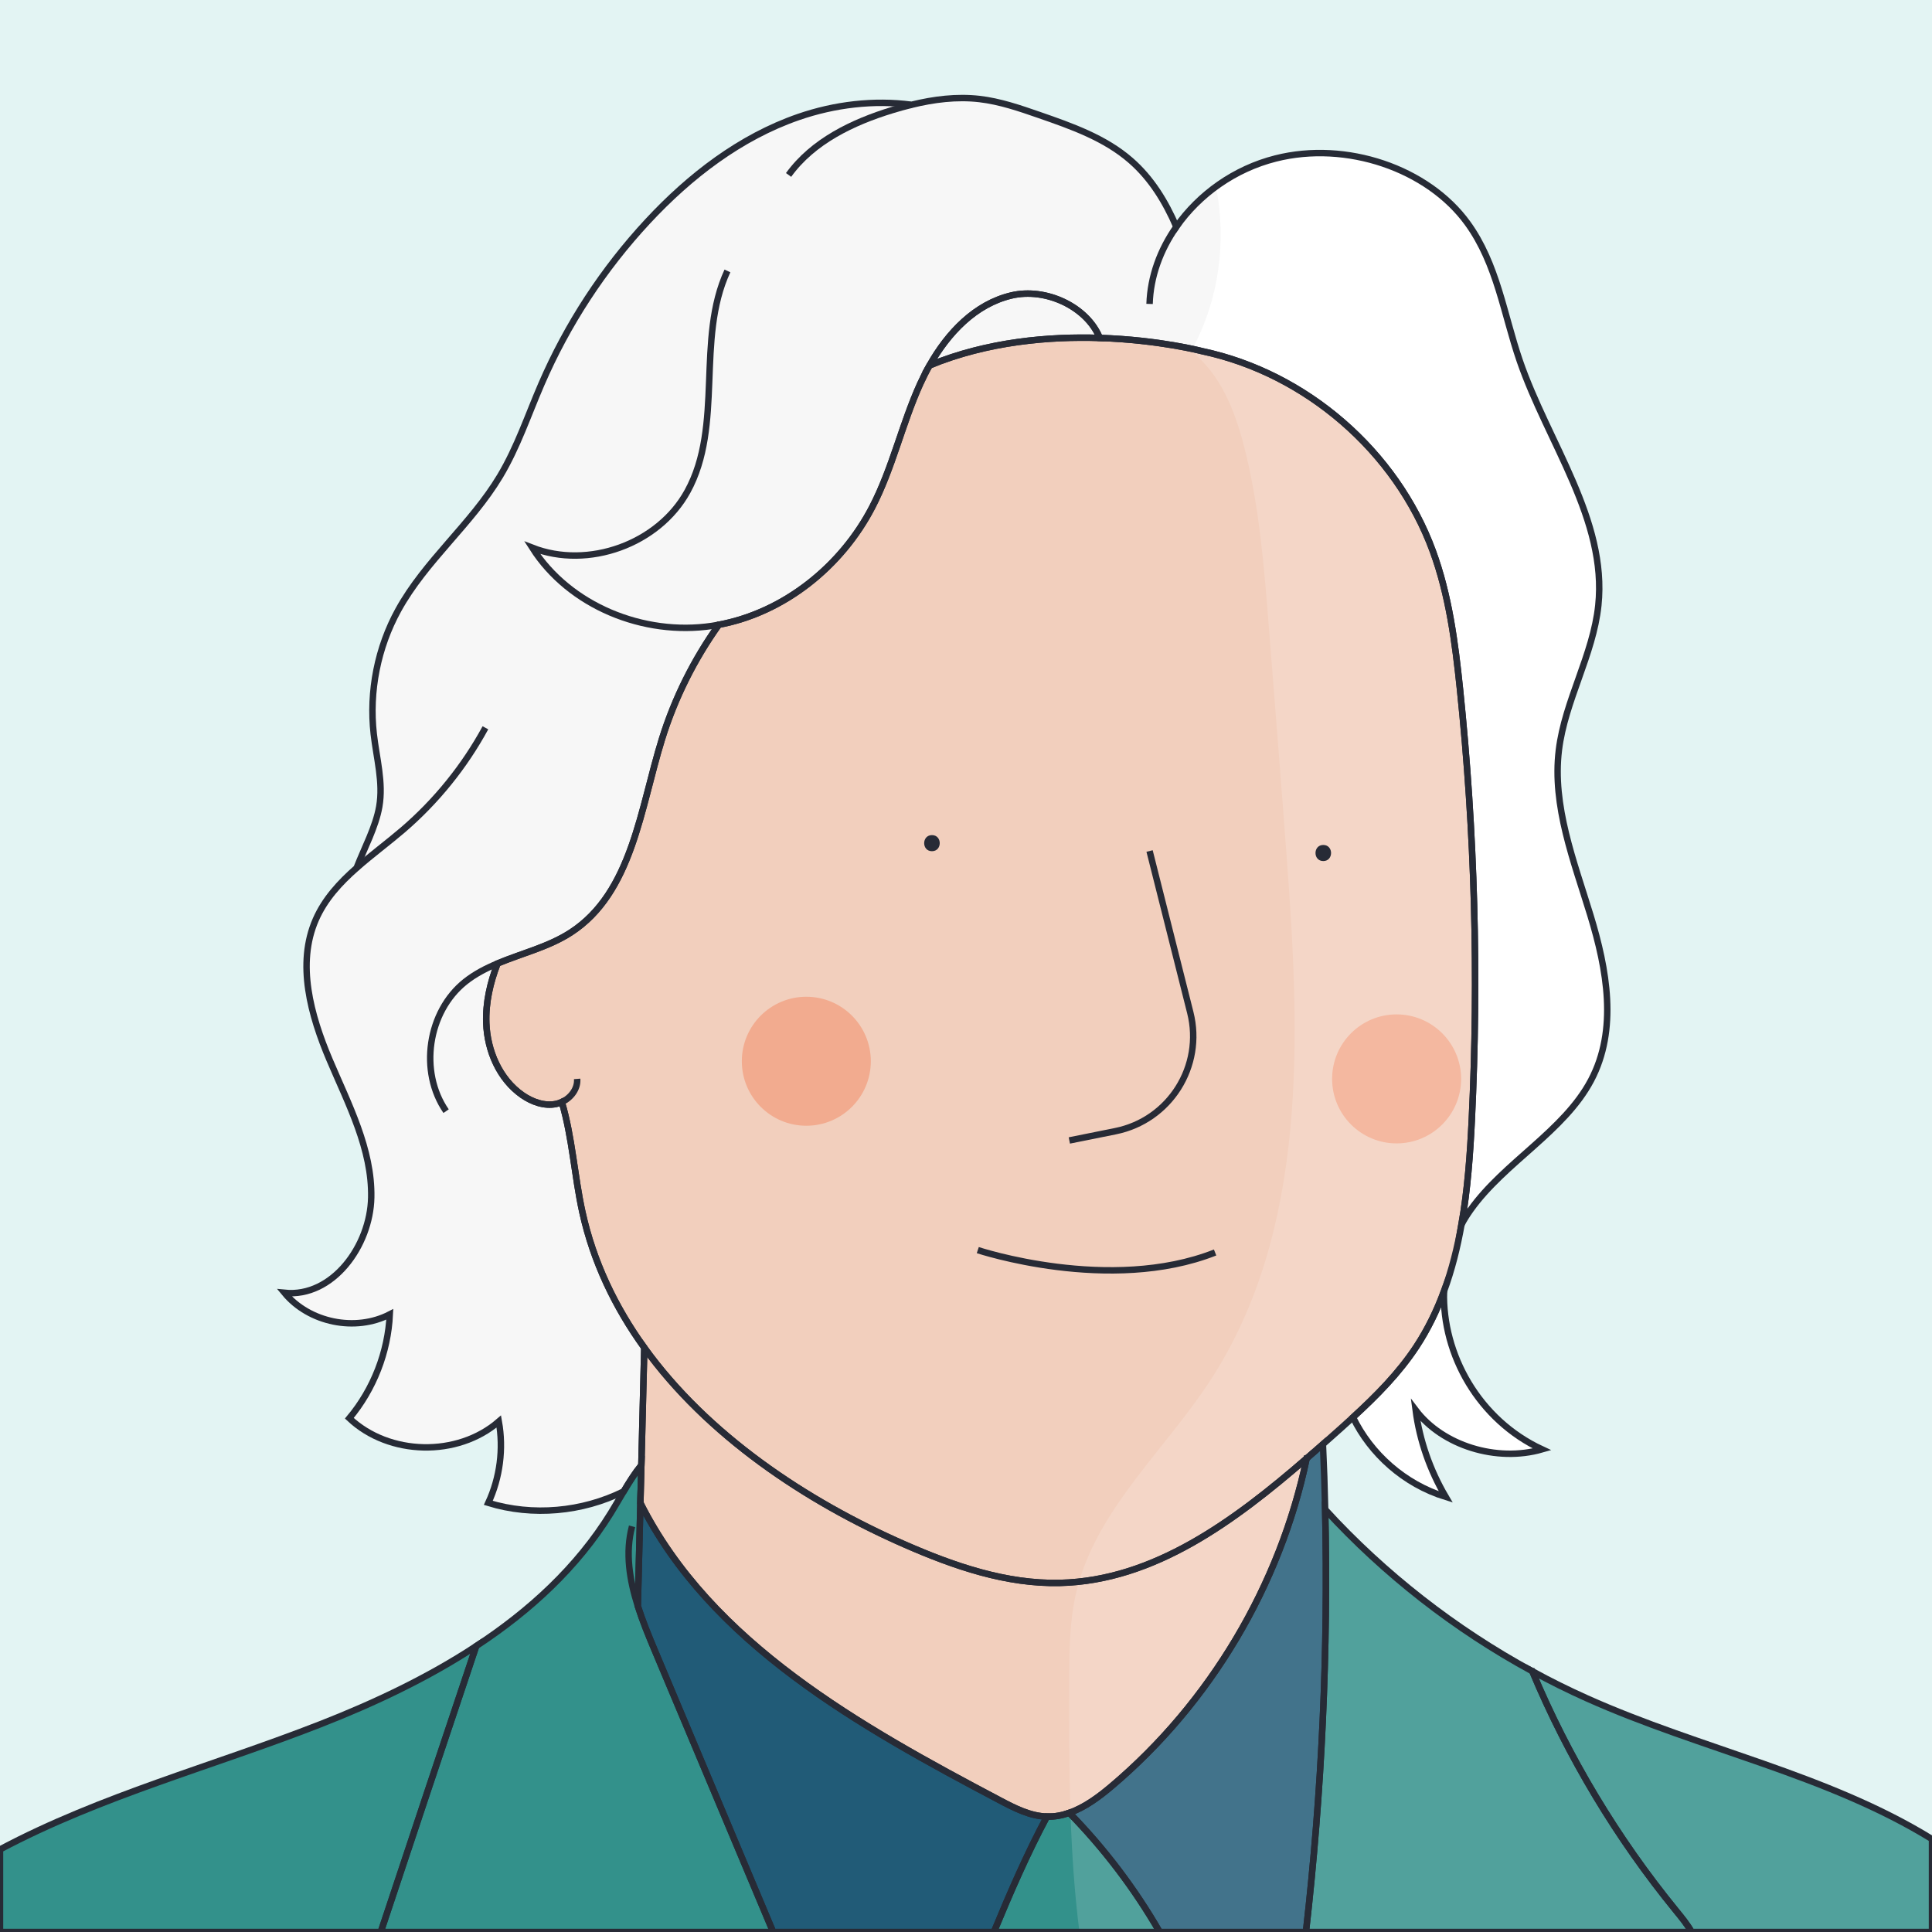 <?xml version="1.0" encoding="utf-8"?>
<!-- Generator: Adobe Illustrator 27.0.1, SVG Export Plug-In . SVG Version: 6.00 Build 0)  -->
<svg version="1.1" id="Capa_1" xmlns="http://www.w3.org/2000/svg" xmlns:xlink="http://www.w3.org/1999/xlink" x="0px" y="0px"
	 viewBox="0 0 600 600" style="enable-background:new 0 0 600 600;" xml:space="preserve">
<style type="text/css">
	.st0{fill:#E3F4F3;}
	.st1{fill:#F2CFBD;}
	.st2{fill:#F7F7F7;}
	.st3{fill:#F2AB8F;}
	.st4{fill:none;}
	.st5{fill:#33918B;}
	.st6{fill:#215B77;}
	.st7{opacity:0.15;fill:#FFFFFF;}
	.st8{fill:#FFFFFF;}
	.st9{fill:none;stroke:#272B36;stroke-width:2;stroke-miterlimit:10;}
	.st10{fill:#272B36;}
</style>
<rect class="st0" width="600" height="600"/>
<path class="st1" d="M457.08,347.78c-0.52,10.78-1.31,21.77-3.19,32.45c-1.26,7.13-2.99,14.12-5.46,20.81
	c-2.21,5.99-5,11.74-8.54,17.14c-5.43,8.25-12.4,15.29-19.71,21.98c-2.41,2.22-4.86,4.39-7.3,6.56c-0.67,0.59-1.34,1.19-2.02,1.78
	c-1.67,1.48-3.36,2.96-5.06,4.43h-0.01c-22.41,19.41-47.38,37.97-76.61,38.66c-16.63,0.39-32.82-5.2-48.06-11.87
	c-31.16-13.64-61.5-34.1-81.03-61.19c-9.08-12.6-15.82-26.63-19.22-42.07c-2.49-11.33-3.11-23.11-6.39-34.21
	c-0.58,0.27-1.18,0.47-1.8,0.6c-3.63,0.74-7.42-0.64-10.47-2.75c-7.1-4.94-10.88-13.74-11.19-22.38c-0.23-6.33,1.2-12.58,3.51-18.51
	c7.58-3.17,15.86-5.14,22.75-9.62c19.06-12.37,21.58-38.5,28.34-60.19c3.94-12.63,9.93-24.62,17.62-35.38
	c20.34-3.81,38.14-18.17,47.67-36.59c6.27-12.12,9.2-25.69,14.82-38.12c0.89-1.96,1.87-3.92,2.95-5.83
	c18.07-7.46,37.3-9.03,52.86-8.53c18.51,0.6,31.84,4.12,31.84,4.12c32.24,6.84,60.22,31.09,71.58,62.03
	c5.04,13.72,6.94,28.37,8.45,42.91C458.01,258.42,459.24,303.18,457.08,347.78z"/>
<path class="st1" d="M405.79,452.93c-8.24,39.35-29.86,75.84-60.59,101.81c-3.94,3.33-8.33,6.59-13.12,8.26
	c-2.22,0.78-4.52,1.22-6.91,1.16h-0.04c-5.24-0.14-10.09-2.65-14.72-5.1c-43.4-22.92-89.56-48.65-111.53-92.28
	c0.06-2.22,0.11-4.43,0.17-6.65c0.04-1.71,0.09-3.43,0.13-5.14c0.3-12.15,0.61-24.31,0.91-36.46
	c19.53,27.09,49.87,47.55,81.03,61.19c15.24,6.67,31.43,12.26,48.06,11.87C358.41,490.9,383.38,472.34,405.79,452.93z"/>
<path class="st2" d="M494.11,335.49c-8.39,15.86-26.89,25.46-37.42,40.25c-1.03,1.45-1.97,2.95-2.8,4.49
	c1.88-10.68,2.67-21.67,3.19-32.45c2.16-44.6,0.93-89.36-3.67-133.77c-1.51-14.54-3.41-29.19-8.45-42.91
	c-11.36-30.94-39.34-55.19-71.58-62.03c0,0-13.33-3.52-31.84-4.12c-3.91-9.66-16.72-15.75-27.49-13.18
	c-11.17,2.66-19.62,11.55-25.37,21.71c-1.08,1.91-2.06,3.87-2.95,5.83c-5.62,12.43-8.55,26-14.82,38.12
	c-9.53,18.42-27.33,32.78-47.67,36.59c-7.69,10.76-13.68,22.75-17.62,35.38c-6.76,21.69-9.28,47.82-28.34,60.19
	c-6.89,4.48-15.17,6.45-22.75,9.62c-2.31,5.93-3.74,12.18-3.51,18.51c0.31,8.64,4.09,17.44,11.19,22.38
	c3.05,2.11,6.84,3.49,10.47,2.75c0.62-0.13,1.22-0.33,1.8-0.6c3.28,11.1,3.9,22.88,6.39,34.21c3.4,15.44,10.14,29.47,19.22,42.07
	c-0.3,12.15-0.61,24.31-0.91,36.46c-2.05,2.56-3.8,5.34-5.48,8.17c-12.89,6.4-28.27,7.8-42.05,3.57c3.62-7.83,4.78-16.78,3.26-25.27
	c-12.82,11.11-34.09,10.64-46.42-1.01c7.54-9.02,12.02-20.53,12.57-32.27c-10.68,5.53-25.05,2.6-32.71-6.68
	c14.94,1.53,26.66-14.61,26.94-29.63c0.29-15.01-7.08-28.92-12.94-42.74c-5.86-13.83-10.3-29.81-4.27-43.56
	c2.78-6.35,7.43-11.4,12.66-16.01c2.42-6.23,5.94-12.71,7.05-19.07c1.3-7.47-0.87-15.03-1.72-22.56
	c-1.49-13.2,1.21-26.85,7.62-38.49c8.41-15.27,22.63-26.6,31.59-41.55c5.38-8.97,8.7-18.98,12.85-28.58
	c8.02-18.58,19.25-35.77,33.03-50.59c13.05-14.04,28.71-26.12,46.83-32.39c11.19-3.87,23.39-5.34,35.08-3.79
	c6.93-1.7,14.06-2.6,21.12-1.79c6.36,0.74,12.48,2.85,18.53,4.95c10.07,3.49,20.42,7.13,28.45,14.14
	c6.4,5.58,10.78,12.77,14.17,20.58c7.06-10.08,18.05-17.98,30.83-21.21c21.88-5.54,47.24,3.03,59.63,20.16
	c9.15,12.64,11.21,28.22,16.16,42.63c8.74,25.43,27.19,49.48,24.42,75.98c-1.6,15.39-10.37,29.58-12.25,44.94
	c-2.13,17.37,4.65,34.46,9.79,51.31C499.05,301.07,502.45,319.72,494.11,335.49z"/>
<circle class="st3" cx="250.41" cy="329.58" r="20.03"/>
<circle class="st3" cx="433.73" cy="335.06" r="20.03"/>
<path class="st4" d="M225.91,84.14c-9.85,21.23-1.13,48-12.43,68.5c-9,16.34-30.81,24.24-48.18,17.46
	c11.52,18.11,34.59,27.45,55.82,24.28c0.71-0.11,1.42-0.23,2.12-0.36"/>
<path class="st4" d="M244.9,54.33c7.55-10.45,19.88-16.37,32.21-20.14c1.97-0.6,3.96-1.16,5.96-1.65"/>
<path class="st4" d="M357.01,94.39c0.26-8.5,3.29-16.79,8.33-23.97"/>
<path class="st4" d="M138.54,345.08c-8.48-12.26-5.73-30.91,5.94-40.2c3.04-2.41,6.47-4.18,10.05-5.67"/>
<path class="st4" d="M179.24,335.06c0.24,3.07-1.94,5.89-4.76,7.19"/>
<path class="st4" d="M198.08,498.79c-2.59-8.19-3.95-16.58-1.79-24.77"/>
<path class="st4" d="M110.74,269.56c4.63-4.09,9.71-7.83,14.37-11.82c10.37-8.9,19.11-19.71,25.64-31.72"/>
<path class="st5" d="M240.11,600H118.25c9.83-29.61,19.71-59.2,29.63-88.78c16.68-10.96,31.35-24.41,41.83-41.35
	c1.36-2.21,2.66-4.47,3.99-6.71c1.68-2.83,3.43-5.61,5.48-8.17c-0.04,1.71-0.09,3.43-0.13,5.14c-0.06,2.22-0.11,4.43-0.17,6.65
	c-0.27,10.67-0.53,21.34-0.8,32.01c1.47,4.62,3.34,9.17,5.19,13.58C215.55,541.58,227.83,570.79,240.11,600z"/>
<path class="st5" d="M147.88,511.22c-9.92,29.58-19.8,59.17-29.63,88.78H0v-25.64c31.38-16.69,66.27-25.88,99.44-38.86
	C116.16,528.96,132.84,521.1,147.88,511.22z"/>
<path class="st6" d="M325.13,564.16c-6.19,11.59-11.43,23.66-16.47,35.84h-68.55c-12.28-29.21-24.56-58.42-36.84-87.63
	c-1.85-4.41-3.72-8.96-5.19-13.58c0.27-10.67,0.53-21.34,0.8-32.01c21.97,43.63,68.13,69.36,111.53,92.28
	C315.04,561.51,319.89,564.02,325.13,564.16z"/>
<path class="st6" d="M405.57,600h-45.42c-7.76-13.45-17.21-25.91-28.07-37c4.79-1.67,9.18-4.93,13.12-8.26
	c30.73-25.97,52.35-62.46,60.59-101.81h0.01c1.7-1.47,3.39-2.95,5.06-4.43c0.31,6.76,0.53,13.53,0.68,20.3
	C412.53,512.6,410.53,556.47,405.57,600z"/>
<path class="st5" d="M360.15,600h-51.49c5.04-12.18,10.28-24.25,16.47-35.84h0.04c2.39,0.06,4.69-0.38,6.91-1.16
	C342.94,574.09,352.39,586.55,360.15,600z"/>
<path class="st5" d="M600,571.15V600h-74.66c-1.34-2.38-3.14-4.56-4.87-6.68c-18.33-22.46-33.4-47.57-44.61-74.3
	c5.55,3.03,11.21,5.84,16.98,8.42C528.08,543.24,567.4,551.03,600,571.15z"/>
<path class="st5" d="M405.57,600c4.96-43.53,6.96-87.4,5.97-131.2c18.47,20.13,40.31,37.16,64.31,50.22h0.01
	c11.21,26.73,26.28,51.84,44.61,74.3c1.73,2.12,3.53,4.3,4.87,6.68H405.57z"/>
<path class="st2" d="M439.64,437.92c1.23,9.4,4.42,18.59,9.34,26.96c-12.97-4.01-23.32-13.44-28.8-24.72
	c7.31-6.69,14.28-13.73,19.71-21.98c3.54-5.4,6.33-11.15,8.54-17.14c-0.5,19.68,10.82,39.94,30.45,49.07
	C464.75,454.17,447.98,448.95,439.64,437.92z"/>
<path class="st2" d="M341.54,104.95c-15.56-0.5-34.79,1.07-52.86,8.53c5.75-10.16,14.2-19.05,25.37-21.71
	C324.82,89.2,337.63,95.29,341.54,104.95z"/>
<path class="st7" d="M492.84,527.44c-5.77-2.58-11.43-5.39-16.98-8.42h-0.01c-24-13.06-45.84-30.09-64.31-50.22
	c-0.15-6.77-0.37-13.54-0.68-20.3c0.68-0.59,1.35-1.19,2.02-1.78c2.44-2.17,4.89-4.34,7.3-6.56c7.31-6.69,14.28-13.73,19.71-21.98
	c3.54-5.4,6.33-11.15,8.54-17.14c2.47-6.69,4.2-13.68,5.46-20.81c1.88-10.68,2.67-21.67,3.19-32.45
	c2.16-44.6,0.93-89.36-3.67-133.77c-1.51-14.54-3.41-29.19-8.45-42.91c-11.36-30.94-39.34-55.19-71.58-62.03
	c0,0-1.09-0.29-3.08-0.71c-0.12,0.24-0.25,0.48-0.38,0.71c9.09,7.01,13.56,18.42,16.43,29.53c4.69,18.22,6.2,37.09,7.68,55.85
	c1.9,24.06,3.81,48.12,5.6,72.19c4.14,55.58,6.61,115.66-23.91,162.3c-13.64,20.84-33.64,38.57-40.6,62.26
	c-0.31,1.03-0.59,2.07-0.84,3.12c-2.18,9.13-2.21,18.61-2.23,27.99c-0.03,13.49-0.05,27.04,0.4,40.55c0.01,0.19,0.01,0.36,0.02,0.54
	v0.01c0.41,12.26,1.22,24.48,2.76,36.59H600v-28.85C567.4,551.03,528.08,543.24,492.84,527.44z"/>
<path class="st8" d="M494.11,335.49c-8.39,15.86-26.89,25.46-37.42,40.25c-1.03,1.45-1.97,2.95-2.8,4.49
	c1.88-10.68,2.67-21.67,3.19-32.45c2.16-44.6,0.93-89.36-3.67-133.77c-1.51-14.54-3.41-29.19-8.45-42.91
	c-11.36-30.94-39.34-55.19-71.58-62.03c0,0-1.09-0.29-3.08-0.71c8.24-15.25,10.72-33.44,7.33-50.41c5.46-3.99,11.75-7.02,18.54-8.74
	c21.88-5.54,47.24,3.03,59.63,20.16c9.15,12.64,11.21,28.22,16.16,42.63c8.74,25.43,27.19,49.48,24.42,75.98
	c-1.6,15.39-10.37,29.58-12.25,44.94c-2.13,17.37,4.65,34.46,9.79,51.31C499.05,301.07,502.45,319.72,494.11,335.49z"/>
<path class="st8" d="M439.64,437.92c1.23,9.4,4.42,18.59,9.34,26.96c-12.97-4.01-23.32-13.44-28.8-24.72
	c7.31-6.69,14.28-13.73,19.71-21.98c3.54-5.4,6.33-11.15,8.54-17.14c-0.5,19.68,10.82,39.94,30.45,49.07
	C464.75,454.17,447.98,448.95,439.64,437.92z"/>
<path class="st9" d="M457.08,347.78c-0.52,10.78-1.31,21.77-3.19,32.45c-1.26,7.13-2.99,14.12-5.46,20.81
	c-2.21,5.99-5,11.74-8.54,17.14c-5.43,8.25-12.4,15.29-19.71,21.98c-2.41,2.22-4.86,4.39-7.3,6.56c-0.67,0.59-1.34,1.19-2.02,1.78
	c-1.67,1.48-3.36,2.96-5.06,4.43h-0.01c-22.41,19.41-47.38,37.97-76.61,38.66c-16.63,0.39-32.82-5.2-48.06-11.87
	c-31.16-13.64-61.5-34.1-81.03-61.19c-9.08-12.6-15.82-26.63-19.22-42.07c-2.49-11.33-3.11-23.11-6.39-34.21
	c-0.58,0.27-1.18,0.47-1.8,0.6c-3.63,0.74-7.42-0.64-10.47-2.75c-7.1-4.94-10.88-13.74-11.19-22.38c-0.23-6.33,1.2-12.58,3.51-18.51
	c7.58-3.17,15.86-5.14,22.75-9.62c19.06-12.37,21.58-38.5,28.34-60.19c3.94-12.63,9.93-24.62,17.62-35.38
	c20.34-3.81,38.14-18.17,47.67-36.59c6.27-12.12,9.2-25.69,14.82-38.12c0.89-1.96,1.87-3.92,2.95-5.83
	c18.07-7.46,37.3-9.03,52.86-8.53c18.51,0.6,31.84,4.12,31.84,4.12c32.24,6.84,60.22,31.09,71.58,62.03
	c5.04,13.72,6.94,28.37,8.45,42.91C458.01,258.42,459.24,303.18,457.08,347.78z"/>
<path class="st9" d="M405.79,452.93c-8.24,39.35-29.86,75.84-60.59,101.81c-3.94,3.33-8.33,6.59-13.12,8.26
	c-2.22,0.78-4.52,1.22-6.91,1.16h-0.04c-5.24-0.14-10.09-2.65-14.72-5.1c-43.4-22.92-89.56-48.65-111.53-92.28
	c0.06-2.22,0.11-4.43,0.17-6.65c0.04-1.71,0.09-3.43,0.13-5.14c0.3-12.15,0.61-24.31,0.91-36.46
	c19.53,27.09,49.87,47.55,81.03,61.19c15.24,6.67,31.43,12.26,48.06,11.87C358.41,490.9,383.38,472.34,405.79,452.93z"/>
<path class="st9" d="M494.11,335.49c-8.39,15.86-26.89,25.46-37.42,40.25c-1.03,1.45-1.97,2.95-2.8,4.49
	c1.88-10.68,2.67-21.67,3.19-32.45c2.16-44.6,0.93-89.36-3.67-133.77c-1.51-14.54-3.41-29.19-8.45-42.91
	c-11.36-30.94-39.34-55.19-71.58-62.03c0,0-13.33-3.52-31.84-4.12c-3.91-9.66-16.72-15.75-27.49-13.18
	c-11.17,2.66-19.62,11.55-25.37,21.71c-1.08,1.91-2.06,3.87-2.95,5.83c-5.62,12.43-8.55,26-14.82,38.12
	c-9.53,18.42-27.33,32.78-47.67,36.59c-7.69,10.76-13.68,22.75-17.62,35.38c-6.76,21.69-9.28,47.82-28.34,60.19
	c-6.89,4.48-15.17,6.45-22.75,9.62c-2.31,5.93-3.74,12.18-3.51,18.51c0.31,8.64,4.09,17.44,11.19,22.38
	c3.05,2.11,6.84,3.49,10.47,2.75c0.62-0.13,1.22-0.33,1.8-0.6c3.28,11.1,3.9,22.88,6.39,34.21c3.4,15.44,10.14,29.47,19.22,42.07
	c-0.3,12.15-0.61,24.31-0.91,36.46c-2.05,2.56-3.8,5.34-5.48,8.17c-12.89,6.4-28.27,7.8-42.05,3.57c3.62-7.83,4.78-16.78,3.26-25.27
	c-12.82,11.11-34.09,10.64-46.42-1.01c7.54-9.02,12.02-20.53,12.57-32.27c-10.68,5.53-25.05,2.6-32.71-6.68
	c14.94,1.53,26.66-14.61,26.94-29.63c0.29-15.01-7.08-28.92-12.94-42.74c-5.86-13.83-10.3-29.81-4.27-43.56
	c2.78-6.35,7.43-11.4,12.66-16.01c2.42-6.23,5.94-12.71,7.05-19.07c1.3-7.47-0.87-15.03-1.72-22.56
	c-1.49-13.2,1.21-26.85,7.62-38.49c8.41-15.27,22.63-26.6,31.59-41.55c5.38-8.97,8.7-18.98,12.85-28.58
	c8.02-18.58,19.25-35.77,33.03-50.59c13.05-14.04,28.71-26.12,46.83-32.39c11.19-3.87,23.39-5.34,35.08-3.79
	c6.93-1.7,14.06-2.6,21.12-1.79c6.36,0.74,12.48,2.85,18.53,4.95c10.07,3.49,20.42,7.13,28.45,14.14
	c6.4,5.58,10.78,12.77,14.17,20.58c7.06-10.08,18.05-17.98,30.83-21.21c21.88-5.54,47.24,3.03,59.63,20.16
	c9.15,12.64,11.21,28.22,16.16,42.63c8.74,25.43,27.19,49.48,24.42,75.98c-1.6,15.39-10.37,29.58-12.25,44.94
	c-2.13,17.37,4.65,34.46,9.79,51.31C499.05,301.07,502.45,319.72,494.11,335.49z"/>
<path class="st9" d="M225.91,84.14c-9.85,21.23-1.13,48-12.43,68.5c-9,16.34-30.81,24.24-48.18,17.46
	c11.52,18.11,34.59,27.45,55.82,24.28c0.71-0.11,1.42-0.23,2.12-0.36"/>
<path class="st9" d="M244.9,54.33c7.55-10.45,19.88-16.37,32.21-20.14c1.97-0.6,3.96-1.16,5.96-1.65"/>
<path class="st9" d="M357.01,94.39c0.26-8.5,3.29-16.79,8.33-23.97"/>
<path class="st9" d="M138.54,345.08c-8.48-12.26-5.73-30.91,5.94-40.2c3.04-2.41,6.47-4.18,10.05-5.67"/>
<path class="st9" d="M179.24,335.06c0.24,3.07-1.94,5.89-4.76,7.19"/>
<path class="st9" d="M198.08,498.79c-2.59-8.19-3.95-16.58-1.79-24.77"/>
<path class="st9" d="M110.74,269.56c4.63-4.09,9.71-7.83,14.37-11.82c10.37-8.9,19.11-19.71,25.64-31.72"/>
<path class="st9" d="M240.11,600H118.25c9.83-29.61,19.71-59.2,29.63-88.78c16.68-10.96,31.35-24.41,41.83-41.35
	c1.36-2.21,2.66-4.47,3.99-6.71c1.68-2.83,3.43-5.61,5.48-8.17c-0.04,1.71-0.09,3.43-0.13,5.14c-0.06,2.22-0.11,4.43-0.17,6.65
	c-0.27,10.67-0.53,21.34-0.8,32.01c1.47,4.62,3.34,9.17,5.19,13.58C215.55,541.58,227.83,570.79,240.11,600z"/>
<path class="st9" d="M147.88,511.22c-9.92,29.58-19.8,59.17-29.63,88.78H0v-25.64c31.38-16.69,66.27-25.88,99.44-38.86
	C116.16,528.96,132.84,521.1,147.88,511.22z"/>
<path class="st9" d="M325.13,564.16c-6.19,11.59-11.43,23.66-16.47,35.84h-68.55c-12.28-29.21-24.56-58.42-36.84-87.63
	c-1.85-4.41-3.72-8.96-5.19-13.58c0.27-10.67,0.53-21.34,0.8-32.01c21.97,43.63,68.13,69.36,111.53,92.28
	C315.04,561.51,319.89,564.02,325.13,564.16z"/>
<path class="st9" d="M405.57,600h-45.42c-7.76-13.45-17.21-25.91-28.07-37c4.79-1.67,9.18-4.93,13.12-8.26
	c30.73-25.97,52.35-62.46,60.59-101.81h0.01c1.7-1.47,3.39-2.95,5.06-4.43c0.31,6.76,0.53,13.53,0.68,20.3
	C412.53,512.6,410.53,556.47,405.57,600z"/>
<path class="st9" d="M360.15,600h-51.49c5.04-12.18,10.28-24.25,16.47-35.84h0.04c2.39,0.06,4.69-0.38,6.91-1.16
	C342.94,574.09,352.39,586.55,360.15,600z"/>
<path class="st9" d="M600,571.15V600h-74.66c-1.34-2.38-3.14-4.56-4.87-6.68c-18.33-22.46-33.4-47.57-44.61-74.3
	c5.55,3.03,11.21,5.84,16.98,8.42C528.08,543.24,567.4,551.03,600,571.15z"/>
<path class="st9" d="M405.57,600c4.96-43.53,6.96-87.4,5.97-131.2c18.47,20.13,40.31,37.16,64.31,50.22h0.01
	c11.21,26.73,26.28,51.84,44.61,74.3c1.73,2.12,3.53,4.3,4.87,6.68H405.57z"/>
<path class="st9" d="M439.64,437.92c1.23,9.4,4.42,18.59,9.34,26.96c-12.97-4.01-23.32-13.44-28.8-24.72
	c7.31-6.69,14.28-13.73,19.71-21.98c3.54-5.4,6.33-11.15,8.54-17.14c-0.5,19.68,10.82,39.94,30.45,49.07
	C464.75,454.17,447.98,448.95,439.64,437.92z"/>
<path class="st9" d="M341.54,104.95c-15.56-0.5-34.79,1.07-52.86,8.53c5.75-10.16,14.2-19.05,25.37-21.71
	C324.82,89.2,337.63,95.29,341.54,104.95z"/>
<path class="st9" d="M303.66,388.23c0,0,41.02,13.65,73.7,0.74"/>
<path class="st9" d="M357.01,264.29l12.64,50.16c4.2,16.67-6.4,33.47-23.25,36.85l-14.31,2.88"/>
<g>
	<g>
		<path class="st10" d="M289.43,264.35c3.22,0,3.22-5,0-5C286.21,259.35,286.2,264.35,289.43,264.35L289.43,264.35z"/>
	</g>
</g>
<g>
	<g>
		<path class="st10" d="M410.96,267.41c3.22,0,3.22-5,0-5C407.74,262.41,407.73,267.41,410.96,267.41L410.96,267.41z"/>
	</g>
</g>
</svg>
